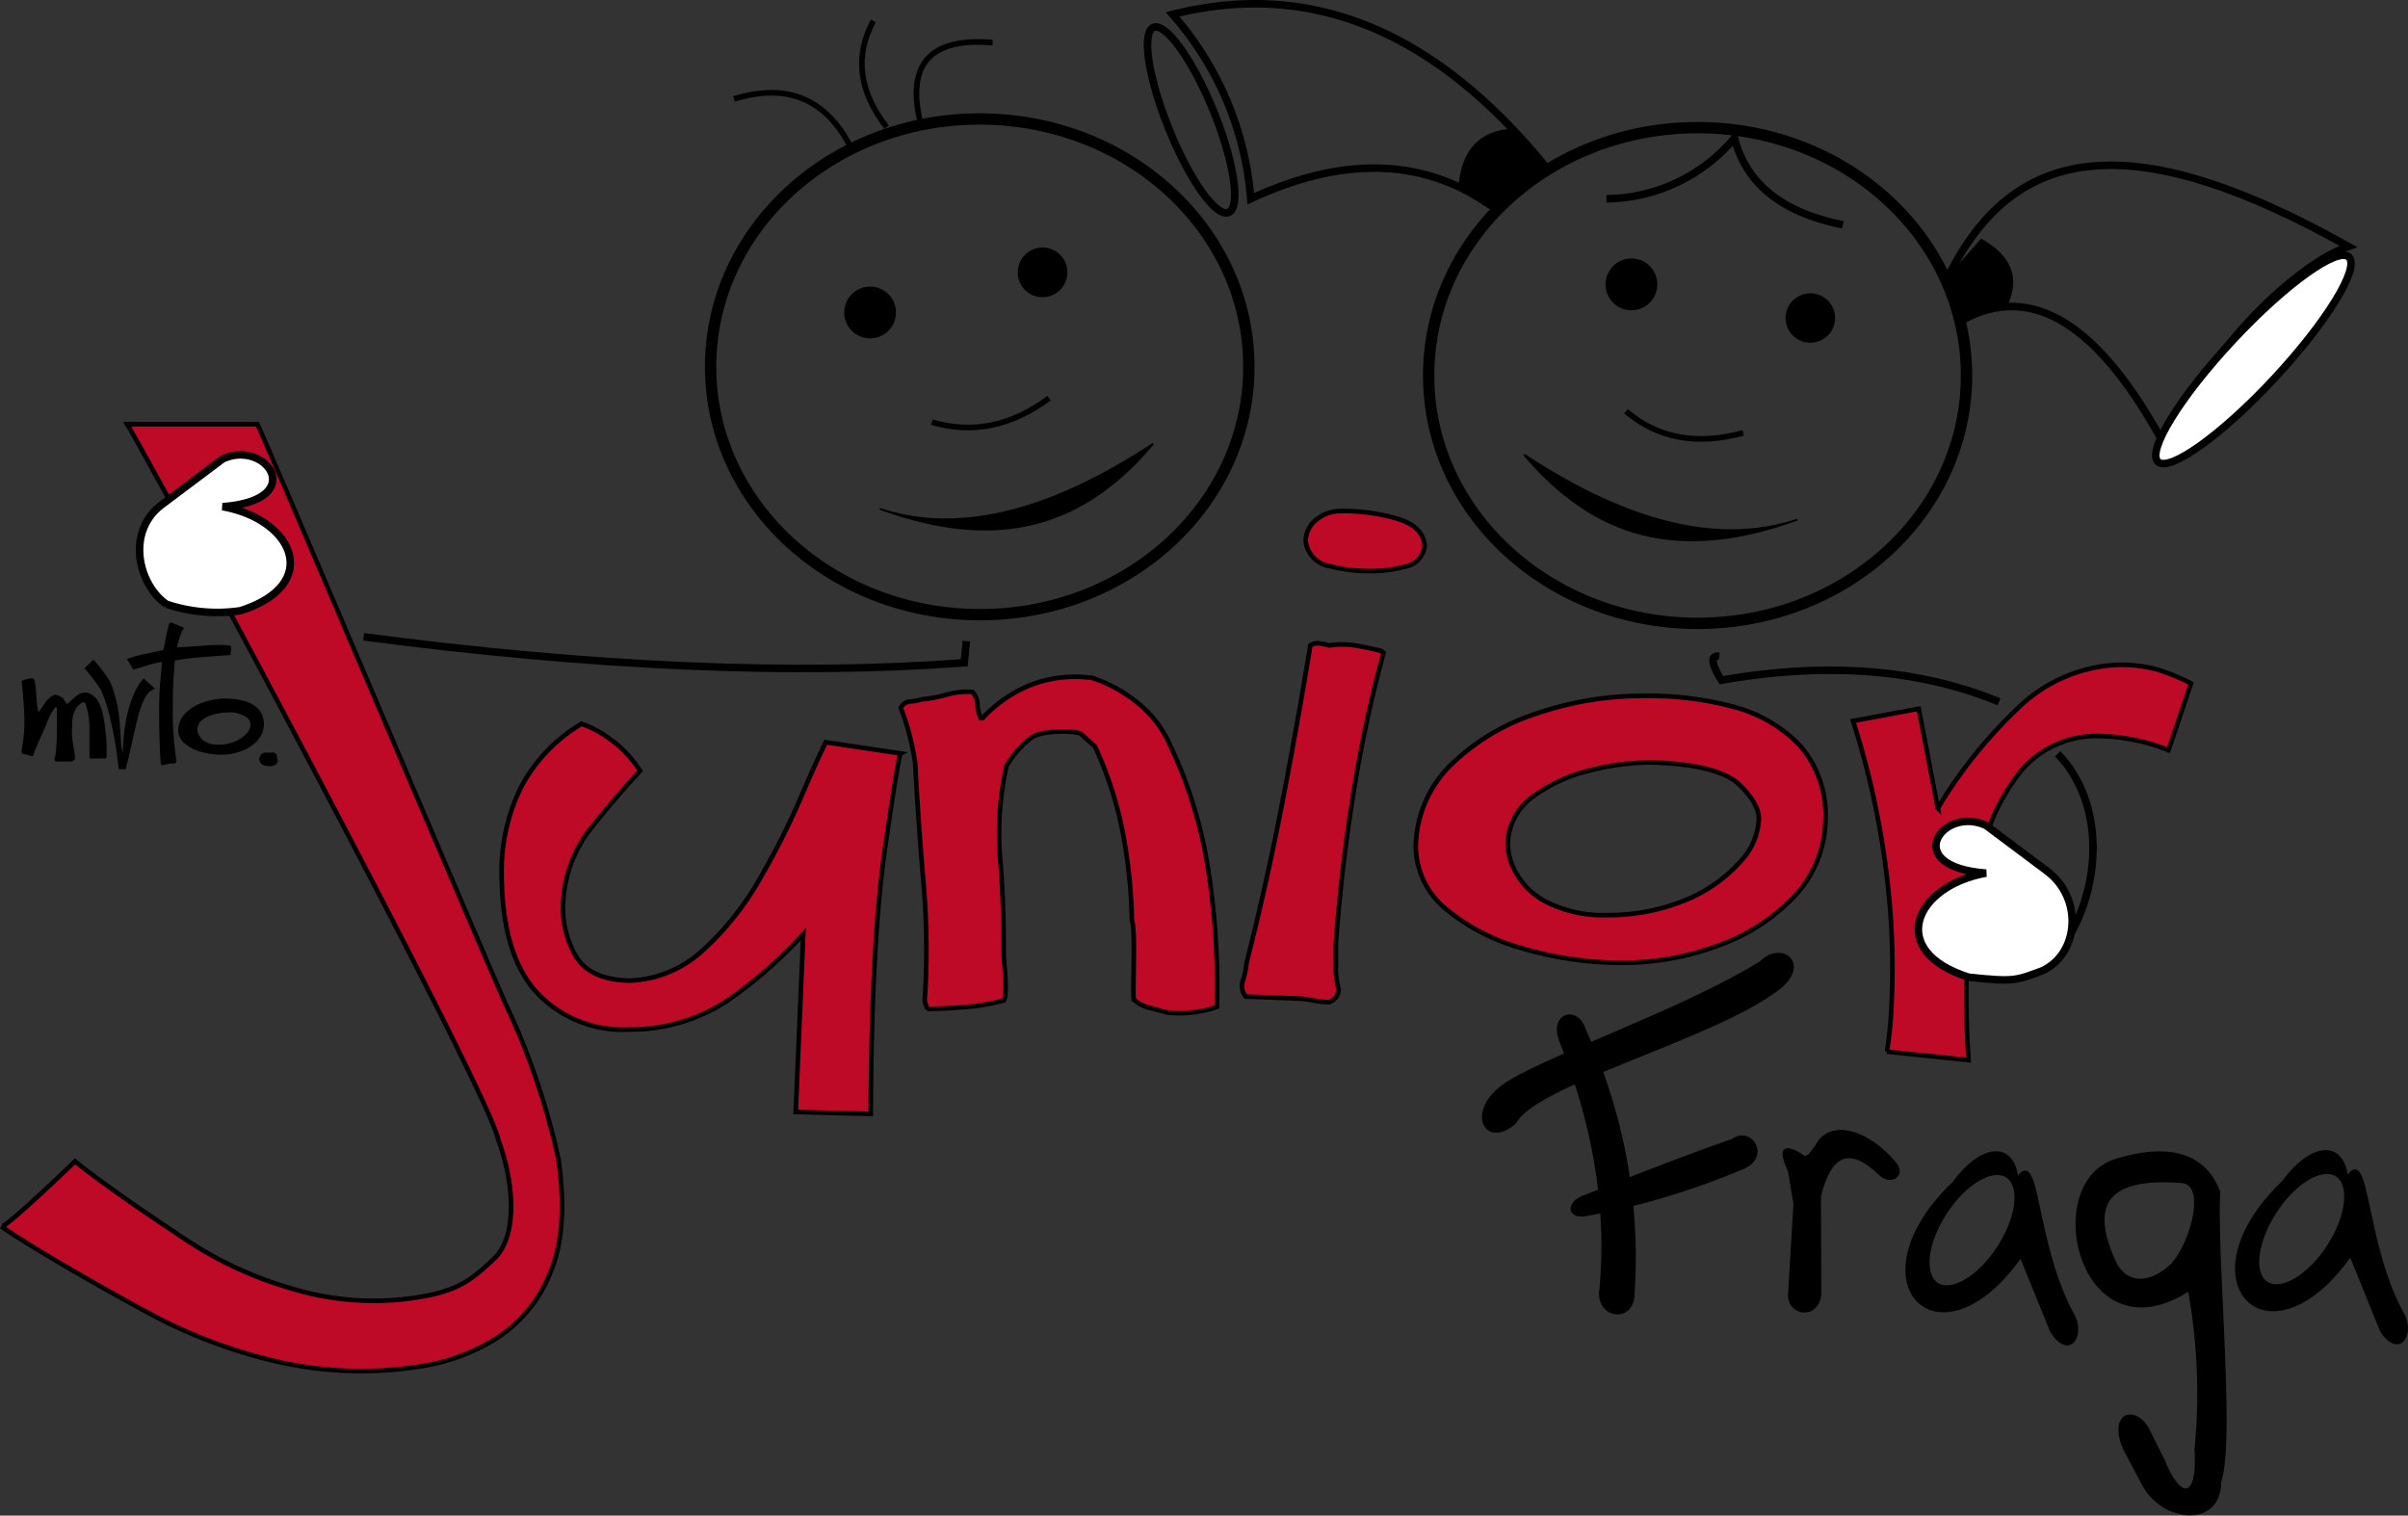 <?xml version="1.0" encoding="UTF-8"?> <svg xmlns="http://www.w3.org/2000/svg" viewBox="0 0 252.59 158.99"><rect x="0" y="0" width="252.59" height="158.99" fill="#333333" stroke="none"/><defs><style>.cls-1,.cls-2{fill:#be0a26;}.cls-1,.cls-4,.cls-9{fill-rule:evenodd;}.cls-2,.cls-3,.cls-5,.cls-6,.cls-7,.cls-8{stroke:#000;stroke-miterlimit:3.86;}.cls-2,.cls-3{stroke-width:0.48px;}.cls-3,.cls-5,.cls-6,.cls-7,.cls-8{fill:none;}.cls-5{stroke-width:0.19px;}.cls-6{stroke-width:1.19px;}.cls-7{stroke-width:0.59px;}.cls-8{stroke-width:0.79px;}.cls-10,.cls-9{fill:#fff;}</style></defs><g id="Capa_2" data-name="Capa 2"><g id="Capa_1-2" data-name="Capa 1"><path class="cls-1" d="M13.34,44.5c3,4.92,38.05,70.17,38.9,75,1.48,3.86,2.33,10-.48,12.61-2.13,2-3.5,3.08-6.72,3.76a29.36,29.36,0,0,1-14.24-.64A40.08,40.08,0,0,1,19.43,130c-3.4-2.25-8.6-5.77-11.56-8.17,0,0-7.31,7.06-7.73,6.82,3.25,2.31,12.35,7.46,16.31,9.54a53.77,53.77,0,0,0,12.87,4.7,39.68,39.68,0,0,0,14.68.46,21,21,0,0,0,7.91-2.85,14.5,14.5,0,0,0,5.75-6.84q2-4.58.91-12.1a75.82,75.82,0,0,0-5.49-16.15C50.21,99,29.24,49.39,27,44.5Z"></path><path class="cls-1" d="M13.34,44.5c3,4.92,38.05,70.17,38.9,75,1.48,3.86,2.33,10-.48,12.61-2.13,2-3.5,3.08-6.72,3.76a29.36,29.36,0,0,1-14.24-.64A40.08,40.08,0,0,1,19.43,130c-3.4-2.25-8.6-5.77-11.56-8.17,0,0-7.31,7.06-7.73,6.82,3.25,2.31,12.35,7.46,16.31,9.54a53.77,53.77,0,0,0,12.87,4.7,39.68,39.68,0,0,0,14.68.46,21,21,0,0,0,7.91-2.85,14.5,14.5,0,0,0,5.75-6.84q2-4.58.91-12.1a75.82,75.82,0,0,0-5.49-16.15C50.21,99,29.24,49.39,27,44.5Z"></path><path class="cls-2" d="M13.34,44.5c3,4.92,38.05,70.17,38.9,75,1.48,3.86,2.33,10-.48,12.61-2.13,2-3.5,3.08-6.72,3.76a29.36,29.36,0,0,1-14.24-.64A40.08,40.08,0,0,1,19.43,130c-3.4-2.25-8.6-5.77-11.56-8.17,0,0-7.31,7.06-7.73,6.82,3.25,2.31,12.35,7.46,16.31,9.54a53.77,53.77,0,0,0,12.87,4.7,39.68,39.68,0,0,0,14.68.46,21,21,0,0,0,7.91-2.85,14.5,14.5,0,0,0,5.75-6.84q2-4.58.91-12.1a75.82,75.82,0,0,0-5.49-16.15C50.21,99,29.24,49.39,27,44.5Z"></path><path class="cls-1" d="M61,75.93A10.26,10.26,0,0,1,63.21,77a12.36,12.36,0,0,1,3.93,3.86q-2.44,2.63-5.14,6a13.59,13.59,0,0,0-2.93,7.94,10,10,0,0,0,1.38,5.58c1,1.58,2.81,2.41,5.51,2.49a11.87,11.87,0,0,0,7.79-3.21,30.19,30.19,0,0,0,5.93-7.44,80.4,80.4,0,0,0,4.24-8.36q1.71-4,2.7-6l7.86,1.18q-.23.12-1.65,10t-1.49,27.81l-7.87-.2L84.26,98a47.86,47.86,0,0,1-8,7A18.53,18.53,0,0,1,66,108a12.4,12.4,0,0,1-9.71-3.9q-3.59-3.93-3.67-12.23a20,20,0,0,1,2-9.22A16.88,16.88,0,0,1,61,75.93Z"></path><path class="cls-2" d="M61,75.93A10.26,10.26,0,0,1,63.21,77a12.36,12.36,0,0,1,3.93,3.86q-2.44,2.63-5.14,6a13.59,13.59,0,0,0-2.93,7.94,10,10,0,0,0,1.38,5.58c1,1.58,2.81,2.41,5.51,2.49a11.87,11.87,0,0,0,7.79-3.21,30.19,30.19,0,0,0,5.93-7.44,80.4,80.4,0,0,0,4.24-8.36q1.71-4,2.7-6l7.86,1.18q-.23.12-1.65,10t-1.49,27.81l-7.87-.2L84.26,98a47.86,47.86,0,0,1-8,7A18.53,18.53,0,0,1,66,108a12.4,12.4,0,0,1-9.71-3.9q-3.59-3.93-3.67-12.23a20,20,0,0,1,2-9.22A16.88,16.88,0,0,1,61,75.93Z"></path><path class="cls-1" d="M127.65,105.62a79.86,79.86,0,0,0-.91-14.34,47,47,0,0,0-4-13.09,11.56,11.56,0,0,0-3.41-4.46,14.94,14.94,0,0,0-4.75-2.61,13.06,13.06,0,0,0-6.38.7,13.93,13.93,0,0,0-5.13,3.51h-.2a3.48,3.48,0,0,1-.33-1.41,2,2,0,0,0-.55-1.34,8,8,0,0,0-2.65.28,15.59,15.59,0,0,1-2.66.51,6,6,0,0,1-1.19.22,1.18,1.18,0,0,0-1,.66A26.58,26.58,0,0,1,96,80.06q.32,6.14.86,12.4A81.3,81.3,0,0,1,97,104.94a2.49,2.49,0,0,0,.21.7q.15.3.57.18c1.29,0,2.6-.11,3.94-.22a20.18,20.18,0,0,0,3.57-.66c.45-.7,0-4,0-4.82,0-3.27-.09-6.57-.37-9.92a32.44,32.44,0,0,1,.66-9.85,10,10,0,0,1,2.58-2.95c1.07-.84,4.84-.79,5.29-.37s.91.84,1.39,1.25a38.87,38.87,0,0,1,2.89,8.81,54.75,54.75,0,0,1,1,9.39c.41,1.36.07,6.85.19,8.36a3.76,3.76,0,0,0,1.62.87l1.92.5a11.3,11.3,0,0,0,2.6,0A11.1,11.1,0,0,0,127.65,105.62Z"></path><path class="cls-2" d="M127.65,105.62a79.86,79.86,0,0,0-.91-14.34,47,47,0,0,0-4-13.09,11.56,11.56,0,0,0-3.41-4.46,14.94,14.94,0,0,0-4.75-2.61,13.06,13.06,0,0,0-6.38.7,13.93,13.93,0,0,0-5.13,3.51h-.2a3.48,3.48,0,0,1-.33-1.41,2,2,0,0,0-.55-1.34,8,8,0,0,0-2.65.28,15.59,15.59,0,0,1-2.66.51,6,6,0,0,1-1.19.22,1.18,1.18,0,0,0-1,.66A26.58,26.58,0,0,1,96,80.06q.32,6.14.86,12.4A81.3,81.3,0,0,1,97,104.94a2.49,2.49,0,0,0,.21.7q.15.3.57.18c1.29,0,2.6-.11,3.94-.22a20.18,20.18,0,0,0,3.57-.66c.45-.7,0-4,0-4.82,0-3.27-.09-6.57-.37-9.92a32.44,32.44,0,0,1,.66-9.85,10,10,0,0,1,2.58-2.95c1.07-.84,4.84-.79,5.29-.37s.91.84,1.39,1.25a38.87,38.87,0,0,1,2.89,8.81,54.75,54.75,0,0,1,1,9.39c.41,1.36.07,6.85.19,8.36a3.76,3.76,0,0,0,1.62.87l1.92.5a11.3,11.3,0,0,0,2.6,0A11.1,11.1,0,0,0,127.65,105.62Z"></path><path class="cls-1" d="M140.6,53.61a20.28,20.28,0,0,1,5.79.75q2.85.78,3.06,2.88a2.51,2.51,0,0,1-2.17,2.22,12.38,12.38,0,0,1-3.43.44,15.86,15.86,0,0,1-4.29-.5,3,3,0,0,1-2.6-2.65,2.9,2.9,0,0,1,1.16-2.27A4,4,0,0,1,140.6,53.61Zm4.53,14.85-.3-.2c-.92-.22-1.83-.4-2.7-.55a8.48,8.48,0,0,0-2.71,0,5.55,5.55,0,0,0-1.06-.22,1.29,1.29,0,0,0-.91.22q-1.38,8.42-3,16.78T130.76,101a8.38,8.38,0,0,1-.38,1.84,1.79,1.79,0,0,0,.29,1.7l5.31.2a10.06,10.06,0,0,1,1.68.19,10.43,10.43,0,0,0,1.76.2,1.48,1.48,0,0,0,1-1.38,7.59,7.59,0,0,1-.29-2.41c0-.85,0-1.65,0-2.41q.58-7.89,1.81-15.54A140.44,140.44,0,0,1,145.13,68.46Z"></path><path class="cls-2" d="M140.6,53.61a20.28,20.28,0,0,1,5.79.75q2.85.78,3.06,2.88a2.51,2.51,0,0,1-2.17,2.22,12.38,12.38,0,0,1-3.43.44,15.86,15.86,0,0,1-4.29-.5,3,3,0,0,1-2.6-2.65,2.9,2.9,0,0,1,1.16-2.27A4,4,0,0,1,140.6,53.61Zm4.53,14.85-.3-.2c-.92-.22-1.83-.4-2.7-.55a8.48,8.48,0,0,0-2.71,0,5.55,5.55,0,0,0-1.06-.22,1.29,1.29,0,0,0-.91.22q-1.38,8.42-3,16.78T130.76,101a8.38,8.38,0,0,1-.38,1.84,1.79,1.79,0,0,0,.29,1.7l5.31.2a10.06,10.06,0,0,1,1.68.19,10.43,10.43,0,0,0,1.76.2,1.48,1.48,0,0,0,1-1.38,7.59,7.59,0,0,1-.29-2.41c0-.85,0-1.65,0-2.41q.58-7.89,1.81-15.54A140.44,140.44,0,0,1,145.13,68.46Z"></path><path class="cls-1" d="M158.16,88.52a6.29,6.29,0,0,1,2.7-5,16.64,16.64,0,0,1,6-2.72,26.48,26.48,0,0,1,6.31-.82c4.73.13,7.84.92,9.31,2.36s2.14,2.72,2,3.84a6.93,6.93,0,0,1-1.93,4.21,15.54,15.54,0,0,1-5.46,3.91A21.19,21.19,0,0,1,168.6,96a13.19,13.19,0,0,1-6.51-1.44,7.69,7.69,0,0,1-3.13-3.1A6.48,6.48,0,0,1,158.16,88.52ZM172.33,73a34.36,34.36,0,0,0-11.15,1.85,22.89,22.89,0,0,0-9,5.4,12.23,12.23,0,0,0-3.67,8.67,8.62,8.62,0,0,0,3.31,6.55A21.64,21.64,0,0,0,160,99.57a36.85,36.85,0,0,0,10.2,1.43,28.85,28.85,0,0,0,10.06-1.82,20.37,20.37,0,0,0,8-5.19,12,12,0,0,0,3.23-8.13,11,11,0,0,0-2.78-7.75,14.85,14.85,0,0,0-7-4A34.17,34.17,0,0,0,172.33,73Z"></path><path class="cls-2" d="M158.16,88.52a6.29,6.29,0,0,1,2.7-5,16.64,16.64,0,0,1,6-2.72,26.48,26.48,0,0,1,6.31-.82c4.73.13,7.84.92,9.31,2.36s2.14,2.72,2,3.84a6.93,6.93,0,0,1-1.93,4.21,15.54,15.54,0,0,1-5.46,3.91A21.19,21.19,0,0,1,168.6,96a13.19,13.19,0,0,1-6.51-1.44,7.69,7.69,0,0,1-3.13-3.1A6.48,6.48,0,0,1,158.16,88.52ZM172.33,73a34.36,34.36,0,0,0-11.15,1.85,22.89,22.89,0,0,0-9,5.4,12.23,12.23,0,0,0-3.67,8.67,8.62,8.62,0,0,0,3.31,6.55A21.64,21.64,0,0,0,160,99.57a36.85,36.85,0,0,0,10.2,1.43,28.85,28.85,0,0,0,10.06-1.82,20.37,20.37,0,0,0,8-5.19,12,12,0,0,0,3.23-8.13,11,11,0,0,0-2.78-7.75,14.85,14.85,0,0,0-7-4A34.17,34.17,0,0,0,172.33,73Z"></path><path class="cls-1" d="M194.38,75.63l6.89-1.28,2,10.43a49.42,49.42,0,0,1,8.35-10.44,16,16,0,0,1,10.64-4.6,14.62,14.62,0,0,1,3.89.46,21,21,0,0,1,3.68,1.49l-2.36,7a20.19,20.19,0,0,0-4-1.15,20.79,20.79,0,0,0-3.39-.33,10.33,10.33,0,0,0-8.13,3.71,21.73,21.73,0,0,0-4.2,9,57.39,57.39,0,0,0-1.43,11.16,96,96,0,0,0,.18,10.13l-8.56-.89a42.34,42.34,0,0,0,.46-4.67,78.49,78.49,0,0,0-.33-12.39A87.69,87.69,0,0,0,194.38,75.63Z"></path><path class="cls-3" d="M194.38,75.63l6.89-1.28,2,10.43a49.42,49.42,0,0,1,8.35-10.44,16,16,0,0,1,10.64-4.6,14.62,14.62,0,0,1,3.89.46,21,21,0,0,1,3.68,1.49l-2.36,7a20.19,20.19,0,0,0-4-1.15,20.79,20.79,0,0,0-3.39-.33,10.33,10.33,0,0,0-8.13,3.71,21.73,21.73,0,0,0-4.2,9,57.39,57.39,0,0,0-1.43,11.16,96,96,0,0,0,.18,10.13l-8.56-.89a42.34,42.34,0,0,0,.46-4.67,78.49,78.49,0,0,0-.33-12.39A87.69,87.69,0,0,0,194.38,75.63Z"></path><path class="cls-4" d="M184.67,100.92c-8.42,5.23-23.3,10.19-27.08,13s-1.71,6.6,1.36,3.87c2.05-4,19.8-8.53,27.08-13.65C190.24,101.37,187,98.59,184.67,100.92Z"></path><path class="cls-5" d="M184.67,100.92c-8.42,5.23-23.3,10.19-27.08,13s-1.71,6.6,1.36,3.87c2.05-4,19.8-8.53,27.08-13.65C190.24,101.37,187,98.59,184.67,100.92Z"></path><path class="cls-4" d="M163.62,109.11q5.5,13.73,4.21,26.5c-.09,2.65,3.41,3.07,3.53.23A57.18,57.18,0,0,0,166.24,108C165.44,105.47,162.6,106.38,163.62,109.11Z"></path><path class="cls-5" d="M163.62,109.11q5.5,13.73,4.21,26.5c-.09,2.65,3.41,3.07,3.53.23A57.18,57.18,0,0,0,166.24,108C165.44,105.47,162.6,106.38,163.62,109.11Z"></path><path class="cls-4" d="M166.46,125.37q9.21-3.7,15.25-5.8c2-1.48,4.1,1.93.91,3.07a78.18,78.18,0,0,1-15.93,4.78C164.3,128,164.24,126,166.46,125.37Z"></path><path class="cls-5" d="M166.46,125.37q9.21-3.7,15.25-5.8c2-1.48,4.1,1.93.91,3.07a78.18,78.18,0,0,1-15.93,4.78C164.3,128,164.24,126,166.46,125.37Z"></path><path class="cls-4" d="M190.92,125.49c1.09-4.54,3.18-5.29,6.26-2.28,1.25,1.14,2.73,0,1.59-1.25-2.73-3.3-6.82-4.65-8.3-1.71l-.68.91-.46.23-.68-.45c-1.69-.9-2-.25-1,1.93l.57,3.41-.57,9.56c0,2.16,3,2.5,3.3,0Z"></path><path class="cls-5" d="M190.92,125.49c1.09-4.54,3.18-5.29,6.26-2.28,1.25,1.14,2.73,0,1.59-1.25-2.73-3.3-6.82-4.65-8.3-1.71l-.68.91-.46.23-.68-.45c-1.69-.9-2-.25-1,1.93l.57,3.41-.57,9.56c0,2.16,3,2.5,3.3,0Z"></path><path class="cls-4" d="M222,132.65c1.05,1.82,3.19,2.39,5.8,0,2.1-2.34,3.76-8.53,1-8.64C221.41,123.44,218.82,126,222,132.65ZM232.79,125c-2.16-5.69-8.46-4.08-10.89-3.32-8,2.5-3.64,21,7.7,13.67a60.26,60.26,0,0,1,.69,16.72c.32,5.16-1.51,5.52-3.3,1.14l-1.59-3.19c-1.38-2.65-4.21-1.82-2.62,1.94l2.05,3.87c2.17,3.89,8.07,4.32,8.07-.35C234.38,151,232.46,132.53,232.79,125Z"></path><path class="cls-5" d="M222,132.65c1.05,1.82,3.19,2.39,5.8,0,2.1-2.34,3.76-8.53,1-8.64C221.41,123.44,218.82,126,222,132.65ZM232.79,125c-2.16-5.69-8.46-4.08-10.89-3.32-8,2.5-3.64,21,7.7,13.67a60.26,60.26,0,0,1,.69,16.72c.32,5.16-1.51,5.52-3.3,1.14l-1.59-3.19c-1.38-2.65-4.21-1.82-2.62,1.94l2.05,3.87c2.17,3.89,8.07,4.32,8.07-.35C234.38,151,232.46,132.53,232.79,125Z"></path><path class="cls-4" d="M246.21,123.44c-.56-4.1-4.09-3.19-6.73.5-10.9,10.42-1.57,20,7.08,7.8l3.18,7.85c1.71,2.73,3.41.79,2.5-1.48C247.92,130.49,248.6,120,246.21,123.44Zm-7.5,3.72c2-3.1,4.86-4.81,6.37-3.83s1.11,4.28-.9,7.38-4.87,4.81-6.38,3.83S236.7,130.25,238.71,127.16Z"></path><path class="cls-5" d="M246.21,123.44c-.56-4.1-4.09-3.19-6.73.5-10.9,10.42-1.57,20,7.08,7.8l3.18,7.85c1.71,2.73,3.41.79,2.5-1.48C247.92,130.49,248.6,120,246.21,123.44Zm-7.5,3.72c2-3.1,4.86-4.81,6.37-3.83s1.11,4.28-.9,7.38-4.87,4.81-6.38,3.83S236.7,130.25,238.71,127.16Z"></path><path class="cls-4" d="M211.63,123.55c-.57-4.09-4.1-3.18-6.73.5-10.9,10.42-1.57,20,7.07,7.81l3.19,7.84c1.7,2.73,3.4.8,2.5-1.48C213.34,130.6,214,120.14,211.63,123.55Zm-7.51,3.72c2-3.1,4.87-4.81,6.38-3.83s1.1,4.28-.91,7.38-4.86,4.81-6.37,3.83S202.11,130.37,204.12,127.27Z"></path><path class="cls-5" d="M211.63,123.55c-.57-4.09-4.1-3.18-6.73.5-10.9,10.42-1.57,20,7.07,7.81l3.19,7.84c1.7,2.73,3.4.8,2.5-1.48C213.34,130.6,214,120.14,211.63,123.55Zm-7.51,3.72c2-3.1,4.87-4.81,6.38-3.83s1.1,4.28-.91,7.38-4.86,4.81-6.37,3.83S202.11,130.37,204.12,127.27Z"></path><path class="cls-6" d="M74.54,38.48c0-14.39,12.63-26,28.22-26S131,24.09,131,38.48s-12.63,26-28.21,26S74.54,52.86,74.54,38.48Z"></path><path class="cls-6" d="M149.86,39.39c0-14.39,12.62-26,28.21-26S206.28,25,206.28,39.39s-12.63,26-28.21,26S149.86,53.77,149.86,39.39Z"></path><path class="cls-7" d="M89.33,15.62Q85.42,7.78,77,10.38"></path><path class="cls-7" d="M93,13.34Q88.64,7.7,91.61,2.19"></path><path class="cls-7" d="M96.61,13.11q-2.43-9.48,7.51-8.64"></path><path d="M88.65,32.79a2.62,2.62,0,1,1,2.61,2.61A2.62,2.62,0,0,1,88.65,32.79Z"></path><path class="cls-5" d="M88.65,32.79a2.62,2.62,0,1,1,2.61,2.61A2.62,2.62,0,0,1,88.65,32.79Z"></path><path d="M106.85,28.58a2.51,2.51,0,1,1,2.5,2.5A2.5,2.5,0,0,1,106.85,28.58Z"></path><path class="cls-5" d="M106.85,28.58a2.51,2.51,0,1,1,2.5,2.5A2.5,2.5,0,0,1,106.85,28.58Z"></path><path d="M168.51,29.83a2.62,2.62,0,1,1,2.62,2.62A2.61,2.61,0,0,1,168.51,29.83Z"></path><path class="cls-5" d="M168.51,29.83a2.62,2.62,0,1,1,2.62,2.62A2.61,2.61,0,0,1,168.51,29.83Z"></path><path d="M187.4,33.36a2.5,2.5,0,1,1,2.5,2.5A2.5,2.5,0,0,1,187.4,33.36Z"></path><path class="cls-5" d="M187.4,33.36a2.5,2.5,0,1,1,2.5,2.5A2.5,2.5,0,0,1,187.4,33.36Z"></path><path class="cls-7" d="M97.75,44.28q6.36,1.89,12.29-2.51"></path><path class="cls-4" d="M92.29,53.38c12.51,4.55,21.39,1.82,28.67-6.83Q104.42,57.44,92.29,53.38Z"></path><path class="cls-5" d="M92.29,53.38c12.51,4.55,21.39,1.82,28.67-6.83Q104.42,57.44,92.29,53.38Z"></path><path class="cls-7" d="M170.56,43.14q5,4.26,12.29,2.27"></path><path class="cls-4" d="M188.53,54.51c-12.51,4.55-21.38,1.82-28.66-6.82Q176.4,58.58,188.53,54.51Z"></path><path class="cls-5" d="M188.53,54.51c-12.51,4.55-21.38,1.82-28.66-6.82Q176.4,58.58,188.53,54.51Z"></path><path class="cls-8" d="M168.51,20.85a17.76,17.76,0,0,0,13.43-6.37q1.83,7.2,11.37,9.1"></path><path class="cls-8" d="M38.14,66.8q36,4.73,63,2.73l.23-2.28"></path><path class="cls-8" d="M180.34,68.84c-1.59-.22.23,2.51.23,2.51,12-2.09,21.5-.87,29.12,2.27"></path><path class="cls-8" d="M215.84,79.08c5,5.15,4.66,14,.68,20"></path><path class="cls-8" d="M122.61,13.52C120.44,8.16,119.73,3.39,121,2.87s4.11,3.4,6.29,8.76,2.88,10.13,1.58,10.66S124.78,18.89,122.61,13.52Z"></path><path class="cls-4" d="M153.27,19.71q.4-5.69,5.46-5.92l3.19,3.87-5,4.32Z"></path><path class="cls-7" d="M153.27,19.71q.4-5.69,5.46-5.92l3.19,3.87-5,4.32Z"></path><path class="cls-4" d="M206.28,33.13l4.1-1.36q1.74-3.89-2.5-6.37L204.69,29Z"></path><path class="cls-7" d="M206.28,33.13l4.1-1.36q1.74-3.89-2.5-6.37L204.69,29Z"></path><path class="cls-9" d="M208.33,91.59c-9.1-.68-4.55-7.12,0-5l6.37,4.77c3.82,2.84,3.41,8.65-.45,10.47-2.74,1-2.84,1.21-7.74.68C197.86,99.78,200.82,92.94,208.33,91.59Z"></path><path class="cls-8" d="M208.33,91.59c-9.1-.68-4.55-7.12,0-5l6.37,4.77c3.82,2.84,3.41,8.65-.45,10.47-2.74,1-2.84,1.21-7.74.68C197.86,99.78,200.82,92.94,208.33,91.59Z"></path><path class="cls-9" d="M23.35,53.15c9.1-.68,4.55-7.13,0-5L17,52.92c-3.82,2.84-2.5,8.42.46,10.46a16.79,16.79,0,0,0,7.74.69C33.81,61.34,30.85,54.5,23.35,53.15Z"></path><path class="cls-8" d="M23.35,53.15c9.1-.68,4.55-7.13,0-5L17,52.92c-3.82,2.84-2.5,8.42.46,10.46a16.79,16.79,0,0,0,7.74.69C33.81,61.34,30.85,54.5,23.35,53.15Z"></path><path class="cls-8" d="M204.24,29.26l1.59,4.33q11-6.06,21.39,13.42c4.35-10.63,13.87-19.34,19.11-21.16C224.34,13.53,211.37,14.51,204.24,29.26Z"></path><path class="cls-8" d="M156.68,21.76Q145.91,14,131.2,20.85A33.26,33.26,0,0,0,123,1.51q21.49-5.44,38.91,15.7Z"></path><path class="cls-10" d="M234.22,35.69c5.53-5.93,11-9.84,12.17-8.72s-2.32,6.82-7.85,12.76-11,9.83-12.18,8.71S228.68,41.62,234.22,35.69Z"></path><path class="cls-8" d="M234.22,35.69c5.53-5.93,11-9.84,12.17-8.72s-2.32,6.82-7.85,12.76-11,9.83-12.18,8.71S228.68,41.62,234.22,35.69Z"></path><path class="cls-4" d="M11.19,79.25c0-.78,0-1.55-.11-2.32a14.8,14.8,0,0,0-.34-2.23,3.85,3.85,0,0,0-.49-1.2,1.92,1.92,0,0,0-1-.81,1.34,1.34,0,0,0-1.2.29,8.17,8.17,0,0,0-1,.91,6.31,6.31,0,0,1-.43-.66L6.21,73a1,1,0,0,0-.53-.1,2.38,2.38,0,0,0-.94.81c-.23.35-.46.68-.7,1a7.44,7.44,0,0,1-.22-1.6,14.45,14.45,0,0,0-.17-1.64,1,1,0,0,0-.09-.21.23.23,0,0,0-.2-.1,2.8,2.8,0,0,0-.58.09,1.3,1.3,0,0,0-.51.22c.13,1.17.23,2.38.28,3.62a16,16,0,0,1-.28,3.61.65.65,0,0,0,0,.19.29.29,0,0,0,.08.18,3.5,3.5,0,0,1,.56.13,2.44,2.44,0,0,0,.55.12c.15-.43.31-.86.49-1.27s.36-.82.55-1.23.41-1,.6-1.41a4.19,4.19,0,0,1,.78-1.28.34.34,0,0,1,.09.19,2,2,0,0,0,0,.24c0,.77,0,1.55,0,2.34a22.22,22.22,0,0,1-.15,2.32,1.35,1.35,0,0,0-.09.32.46.46,0,0,0,.07.34,7.85,7.85,0,0,0,.87,0l.9,0,.3-.23c0-.38-.08-.76-.14-1.15s-.11-.76-.16-1.14,0-.91,0-1.37a3.66,3.66,0,0,1,.22-1.3,1.91,1.91,0,0,1,.86-1,.48.48,0,0,1,.17,0,.19.19,0,0,1,.14.1,7.76,7.76,0,0,1,.42,2.76c0,1,0,2,0,2.9l.1.11,1.57,0a.29.29,0,0,0,.14-.15A.45.45,0,0,0,11.19,79.25Z"></path><path class="cls-4" d="M9.8,69.2s.19.21.53.61a14.86,14.86,0,0,1,1.22,1.71c1.39,3.21.91,6.38,1.33,7.42.16-5.93,2.18-7.79,2.21-7.76l1.18,1.08c-1.61.43-1.86,3.61-3.08,8.43l-.74,0a41.06,41.06,0,0,0-1.06-6,15,15,0,0,0-.79-2.29,20.05,20.05,0,0,0-1.2-1.66c-.33-.41-.51-.62-.53-.64Z"></path><path class="cls-4" d="M24.2,68.63c0-.14,0-.3.05-.46a.94.94,0,0,0-.05-.42l-.62-.09c-.76,0-1.51,0-2.25.07s-1.48.09-2.2.16a1.33,1.33,0,0,0-.28,0,.45.45,0,0,1-.28,0q.09-.44.21-.84c.09-.28.19-.55.29-.81a.42.42,0,0,1,.16-.21q.12-.11,0-.21l-.65-.27a2.66,2.66,0,0,1-.4-.17.42.42,0,0,0-.42,0c-.13.43-.24.88-.33,1.34s-.17.91-.27,1.37l-.1.12-1.9.4a18.66,18.66,0,0,0-1.85.51l.66,1.12c.39-.1.87-.25,1.46-.43a10.35,10.35,0,0,1,1.48-.36.2.2,0,0,1,.06.19.86.86,0,0,0,0,.22,40.39,40.39,0,0,0-.28,5.07c0,1.72.06,3.42.16,5.1l.12.27.44-.11.47-.1.31,0a.65.65,0,0,0,.31-.08,1.11,1.11,0,0,1,0-.13.23.23,0,0,0,0-.16,34.24,34.24,0,0,1-.38-5.14c0-1.77.06-3.5.22-5.19l.06-.11c.85-.14,1.71-.26,2.59-.33l2.64-.2.33,0A1.24,1.24,0,0,0,24.2,68.63Z"></path><path class="cls-4" d="M20.69,76.54a1.32,1.32,0,0,1,.57-1.05,3.35,3.35,0,0,1,1.27-.57,5.62,5.62,0,0,1,1.33-.18,3.11,3.11,0,0,1,2,.5,1,1,0,0,1,.42.81,1.43,1.43,0,0,1-.41.88,3.15,3.15,0,0,1-1.15.82,4.35,4.35,0,0,1-1.79.37,2.67,2.67,0,0,1-1.37-.31,1.59,1.59,0,0,1-.66-.65A1.42,1.42,0,0,1,20.69,76.54Zm3-3.26a7.18,7.18,0,0,0-2.34.39,4.94,4.94,0,0,0-1.89,1.13,2.63,2.63,0,0,0-.77,1.83,1.82,1.82,0,0,0,.7,1.37,4.55,4.55,0,0,0,1.7.87,8.09,8.09,0,0,0,2.15.3,6.07,6.07,0,0,0,2.11-.39A4.08,4.08,0,0,0,27,77.69,2.47,2.47,0,0,0,27.68,76a2.27,2.27,0,0,0-.58-1.62,3.05,3.05,0,0,0-1.48-.84A6.77,6.77,0,0,0,23.67,73.28Z"></path><path class="cls-4" d="M29.15,79.86,29,79.14a.38.38,0,0,0-.11-.11.61.61,0,0,0-.18-.08l-.14,0-.63,0a.63.63,0,0,0-.57.24.76.76,0,0,0-.17.35.61.61,0,0,0,.07.39.67.67,0,0,0,.44.35,2.35,2.35,0,0,0,.59.1,1.16,1.16,0,0,0,.49-.1A.72.72,0,0,0,29.15,79.86Z"></path></g></g></svg> 
